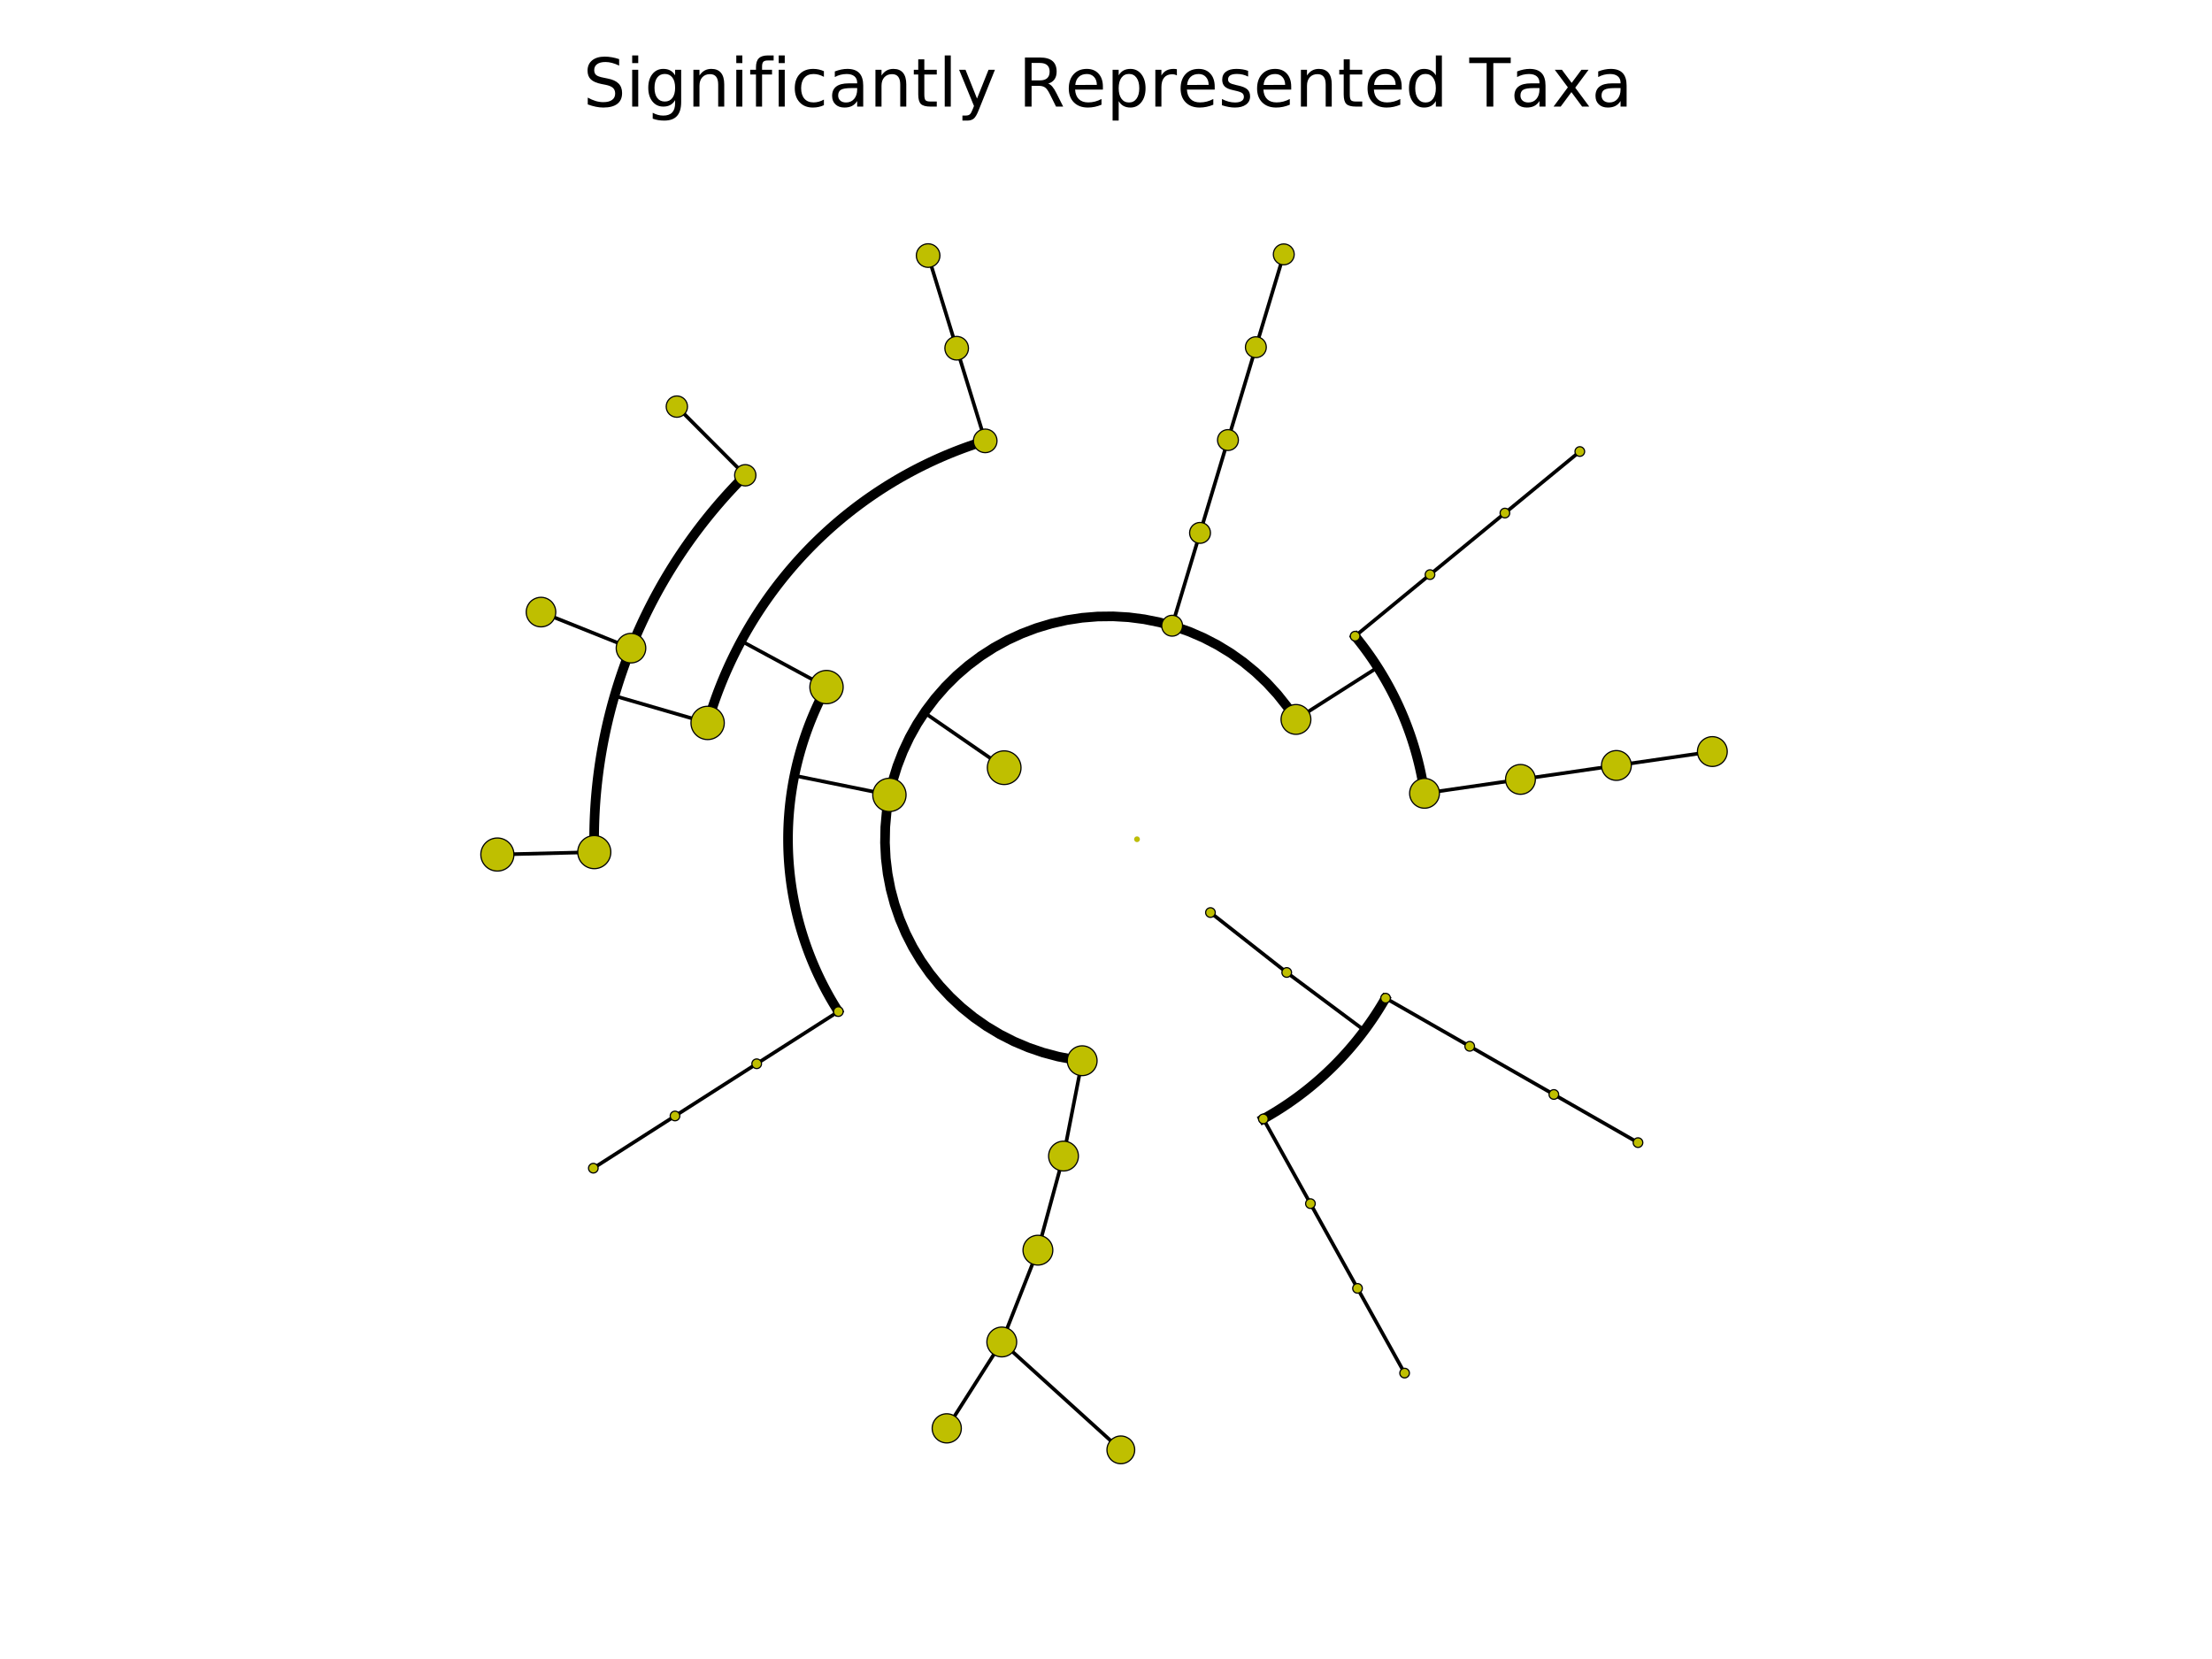 <?xml version="1.0" encoding="utf-8" standalone="no"?>
<!DOCTYPE svg PUBLIC "-//W3C//DTD SVG 1.1//EN"
  "http://www.w3.org/Graphics/SVG/1.1/DTD/svg11.dtd">
<!-- Created with matplotlib (http://matplotlib.org/) -->
<svg height="345pt" version="1.1" viewBox="0 0 460 345" width="460pt" xmlns="http://www.w3.org/2000/svg" xmlns:xlink="http://www.w3.org/1999/xlink">
 <defs>
  <style type="text/css">
*{stroke-linecap:butt;stroke-linejoin:round;}
  </style>
 </defs>
 <g id="figure_1">
  <g id="patch_1">
   <path d="M 0 345.6 
L 460.8 345.6 
L 460.8 0 
L 0 0 
z
" style="fill:#ffffff;"/>
  </g>
  <g id="axes_1">
   <g id="matplotlib.axis_1"/>
   <g id="matplotlib.axis_2"/>
   <g id="line2d_1">
    <path clip-path="url(#p51dbc90341)" d="M 336.141 159.185 
L 356.092 156.291 
" style="fill:none;stroke:#000000;stroke-linecap:square;stroke-width:0.75;"/>
   </g>
   <g id="line2d_2">
    <path clip-path="url(#p51dbc90341)" d="M 316.19 162.08 
L 336.141 159.185 
" style="fill:none;stroke:#000000;stroke-linecap:square;stroke-width:0.75;"/>
   </g>
   <g id="line2d_3"/>
   <g id="line2d_4">
    <path clip-path="url(#p51dbc90341)" d="M 296.239 164.975 
L 316.19 162.08 
" style="fill:none;stroke:#000000;stroke-linecap:square;stroke-width:0.75;"/>
   </g>
   <g id="line2d_5"/>
   <g id="line2d_6">
    <path clip-path="url(#p51dbc90341)" d="M 312.955 106.696 
L 328.531 93.897 
" style="fill:none;stroke:#000000;stroke-linecap:square;stroke-width:0.75;"/>
   </g>
   <g id="line2d_7">
    <path clip-path="url(#p51dbc90341)" d="M 297.378 119.494 
L 312.955 106.696 
" style="fill:none;stroke:#000000;stroke-linecap:square;stroke-width:0.75;"/>
   </g>
   <g id="line2d_8"/>
   <g id="line2d_9">
    <path clip-path="url(#p51dbc90341)" d="M 281.802 132.293 
L 297.378 119.494 
" style="fill:none;stroke:#000000;stroke-linecap:square;stroke-width:0.75;"/>
   </g>
   <g id="line2d_10"/>
   <g id="line2d_11">
    <path clip-path="url(#p51dbc90341)" d="M 269.504 149.611 
L 286.506 138.778 
" style="fill:none;stroke:#000000;stroke-linecap:square;stroke-width:0.75;"/>
   </g>
   <g id="line2d_12">
    <path clip-path="url(#p51dbc90341)" d="M 296.239 164.975 
L 296.14 164.317 
L 296.034 163.66 
L 295.922 163.005 
L 295.804 162.35 
L 295.679 161.696 
L 295.547 161.044 
L 295.409 160.394 
L 295.265 159.744 
L 295.113 159.096 
L 294.956 158.45 
L 294.792 157.805 
L 294.621 157.162 
L 294.445 156.521 
L 294.261 155.881 
L 294.072 155.244 
L 293.876 154.608 
L 293.673 153.974 
L 293.465 153.342 
L 293.25 152.713 
L 293.028 152.085 
L 292.801 151.46 
L 292.567 150.837 
L 292.327 150.217 
L 292.081 149.599 
L 291.828 148.983 
L 291.57 148.37 
L 291.305 147.76 
L 291.035 147.152 
L 290.758 146.547 
L 290.475 145.945 
L 290.186 145.346 
L 289.891 144.749 
L 289.591 144.156 
L 289.284 143.566 
L 288.971 142.978 
L 288.653 142.394 
L 288.329 141.813 
L 287.999 141.236 
L 287.663 140.661 
L 287.321 140.09 
L 286.974 139.523 
L 286.621 138.959 
L 286.263 138.399 
L 285.899 137.842 
L 285.529 137.289 
L 285.154 136.739 
L 284.773 136.194 
L 284.387 135.652 
L 283.996 135.114 
L 283.599 134.58 
L 283.197 134.05 
L 282.789 133.524 
L 282.377 133.002 
L 281.959 132.484 
" style="fill:none;stroke:#000000;stroke-linecap:square;stroke-width:2;"/>
   </g>
   <g id="line2d_13">
    <path clip-path="url(#p51dbc90341)" d="M 261.166 72.205 
L 266.971 52.899 
" style="fill:none;stroke:#000000;stroke-linecap:square;stroke-width:0.75;"/>
   </g>
   <g id="line2d_14">
    <path clip-path="url(#p51dbc90341)" d="M 255.361 91.512 
L 261.166 72.205 
" style="fill:none;stroke:#000000;stroke-linecap:square;stroke-width:0.75;"/>
   </g>
   <g id="line2d_15"/>
   <g id="line2d_16">
    <path clip-path="url(#p51dbc90341)" d="M 249.556 110.818 
L 255.361 91.512 
" style="fill:none;stroke:#000000;stroke-linecap:square;stroke-width:0.75;"/>
   </g>
   <g id="line2d_17"/>
   <g id="line2d_18">
    <path clip-path="url(#p51dbc90341)" d="M 243.751 130.124 
L 249.556 110.818 
" style="fill:none;stroke:#000000;stroke-linecap:square;stroke-width:0.75;"/>
   </g>
   <g id="line2d_19"/>
   <g id="line2d_20">
    <path clip-path="url(#p51dbc90341)" d="M 198.945 72.415 
L 193.01 53.148 
" style="fill:none;stroke:#000000;stroke-linecap:square;stroke-width:0.75;"/>
   </g>
   <g id="line2d_21">
    <path clip-path="url(#p51dbc90341)" d="M 204.88 91.682 
L 198.945 72.415 
" style="fill:none;stroke:#000000;stroke-linecap:square;stroke-width:0.75;"/>
   </g>
   <g id="line2d_22"/>
   <g id="line2d_23">
    <path clip-path="url(#p51dbc90341)" d="M 154.985 98.837 
L 140.756 84.556 
" style="fill:none;stroke:#000000;stroke-linecap:square;stroke-width:0.75;"/>
   </g>
   <g id="line2d_24">
    <path clip-path="url(#p51dbc90341)" d="M 131.218 134.787 
L 112.504 127.288 
" style="fill:none;stroke:#000000;stroke-linecap:square;stroke-width:0.75;"/>
   </g>
   <g id="line2d_25">
    <path clip-path="url(#p51dbc90341)" d="M 123.585 177.202 
L 103.432 177.706 
" style="fill:none;stroke:#000000;stroke-linecap:square;stroke-width:0.75;"/>
   </g>
   <g id="line2d_26">
    <path clip-path="url(#p51dbc90341)" d="M 147.156 150.337 
L 127.797 144.711 
" style="fill:none;stroke:#000000;stroke-linecap:square;stroke-width:0.75;"/>
   </g>
   <g id="line2d_27">
    <path clip-path="url(#p51dbc90341)" d="M 154.985 98.837 
L 154.232 99.595 
L 153.486 100.361 
L 152.749 101.133 
L 152.019 101.914 
L 151.296 102.701 
L 150.582 103.496 
L 149.876 104.297 
L 149.177 105.106 
L 148.487 105.922 
L 147.805 106.744 
L 147.132 107.574 
L 146.466 108.41 
L 145.809 109.252 
L 145.161 110.101 
L 144.521 110.957 
L 143.889 111.819 
L 143.267 112.687 
L 142.653 113.562 
L 142.047 114.442 
L 141.451 115.329 
L 140.863 116.221 
L 140.285 117.119 
L 139.715 118.023 
L 139.155 118.933 
L 138.603 119.848 
L 138.061 120.769 
L 137.528 121.695 
L 137.005 122.626 
L 136.49 123.563 
L 135.985 124.505 
L 135.49 125.451 
L 135.004 126.403 
L 134.527 127.359 
L 134.06 128.32 
L 133.603 129.286 
L 133.156 130.256 
L 132.718 131.231 
L 132.29 132.21 
L 131.871 133.193 
L 131.463 134.18 
L 131.064 135.172 
L 130.676 136.167 
L 130.297 137.166 
L 129.929 138.169 
L 129.57 139.175 
L 129.222 140.185 
L 128.883 141.199 
L 128.555 142.216 
L 128.237 143.236 
L 127.929 144.259 
L 127.632 145.285 
L 127.344 146.314 
L 127.067 147.346 
L 126.801 148.381 
L 126.544 149.418 
L 126.298 150.458 
L 126.063 151.5 
L 125.838 152.545 
L 125.623 153.591 
L 125.419 154.64 
L 125.226 155.691 
L 125.042 156.744 
L 124.87 157.798 
L 124.708 158.854 
L 124.556 159.912 
L 124.416 160.971 
L 124.285 162.032 
L 124.166 163.093 
L 124.057 164.156 
L 123.958 165.22 
L 123.87 166.285 
L 123.793 167.351 
L 123.727 168.417 
L 123.671 169.484 
L 123.626 170.552 
L 123.592 171.62 
L 123.568 172.688 
L 123.555 173.756 
L 123.552 174.825 
L 123.561 175.893 
L 123.58 176.961 
" style="fill:none;stroke:#000000;stroke-linecap:square;stroke-width:2;"/>
   </g>
   <g id="line2d_28">
    <path clip-path="url(#p51dbc90341)" d="M 171.88 142.884 
L 154.146 133.295 
" style="fill:none;stroke:#000000;stroke-linecap:square;stroke-width:0.75;"/>
   </g>
   <g id="line2d_29">
    <path clip-path="url(#p51dbc90341)" d="M 204.88 91.682 
L 204.052 91.941 
L 203.228 92.209 
L 202.406 92.484 
L 201.587 92.768 
L 200.771 93.061 
L 199.958 93.361 
L 199.148 93.669 
L 198.341 93.986 
L 197.537 94.311 
L 196.736 94.643 
L 195.939 94.984 
L 195.145 95.333 
L 194.355 95.689 
L 193.569 96.053 
L 192.786 96.426 
L 192.007 96.806 
L 191.231 97.193 
L 190.46 97.589 
L 189.693 97.992 
L 188.929 98.403 
L 188.17 98.822 
L 187.415 99.248 
L 186.665 99.681 
L 185.918 100.122 
L 185.177 100.571 
L 184.439 101.027 
L 183.707 101.49 
L 182.978 101.961 
L 182.255 102.439 
L 181.537 102.924 
L 180.823 103.416 
L 180.114 103.915 
L 179.411 104.422 
L 178.712 104.935 
L 178.019 105.455 
L 177.331 105.983 
L 176.648 106.517 
L 175.971 107.058 
L 175.299 107.605 
L 174.632 108.16 
L 173.971 108.721 
L 173.316 109.288 
L 172.667 109.862 
L 172.023 110.443 
L 171.385 111.03 
L 170.753 111.623 
L 170.127 112.223 
L 169.507 112.828 
L 168.893 113.44 
L 168.285 114.059 
L 167.684 114.683 
L 167.088 115.313 
L 166.499 115.949 
L 165.917 116.591 
L 165.341 117.239 
L 164.771 117.892 
L 164.208 118.551 
L 163.651 119.216 
L 163.102 119.886 
L 162.559 120.562 
L 162.022 121.243 
L 161.493 121.929 
L 160.97 122.621 
L 160.455 123.318 
L 159.946 124.02 
L 159.445 124.727 
L 158.95 125.439 
L 158.463 126.156 
L 157.983 126.878 
L 157.51 127.604 
L 157.044 128.335 
L 156.586 129.071 
L 156.135 129.812 
L 155.692 130.557 
L 155.256 131.306 
L 154.827 132.059 
L 154.406 132.817 
L 153.993 133.579 
L 153.587 134.345 
L 153.189 135.116 
L 152.799 135.89 
L 152.417 136.668 
L 152.042 137.449 
L 151.675 138.235 
L 151.316 139.024 
L 150.965 139.816 
L 150.622 140.612 
L 150.287 141.412 
L 149.96 142.215 
L 149.641 143.021 
L 149.329 143.83 
L 149.027 144.642 
L 148.732 145.457 
L 148.445 146.275 
L 148.167 147.096 
L 147.897 147.92 
L 147.635 148.746 
L 147.381 149.575 
" style="fill:none;stroke:#000000;stroke-linecap:square;stroke-width:2;"/>
   </g>
   <g id="line2d_30">
    <path clip-path="url(#p51dbc90341)" d="M 140.372 232.074 
L 123.386 242.932 
" style="fill:none;stroke:#000000;stroke-linecap:square;stroke-width:0.75;"/>
   </g>
   <g id="line2d_31">
    <path clip-path="url(#p51dbc90341)" d="M 157.359 221.216 
L 140.372 232.074 
" style="fill:none;stroke:#000000;stroke-linecap:square;stroke-width:0.75;"/>
   </g>
   <g id="line2d_32"/>
   <g id="line2d_33">
    <path clip-path="url(#p51dbc90341)" d="M 174.345 210.359 
L 157.359 221.216 
" style="fill:none;stroke:#000000;stroke-linecap:square;stroke-width:0.75;"/>
   </g>
   <g id="line2d_34"/>
   <g id="line2d_35">
    <path clip-path="url(#p51dbc90341)" d="M 184.959 165.305 
L 165.201 161.294 
" style="fill:none;stroke:#000000;stroke-linecap:square;stroke-width:0.75;"/>
   </g>
   <g id="line2d_36">
    <path clip-path="url(#p51dbc90341)" d="M 171.88 142.884 
L 171.566 143.471 
L 171.259 144.061 
L 170.957 144.653 
L 170.661 145.249 
L 170.371 145.848 
L 170.088 146.45 
L 169.81 147.054 
L 169.538 147.662 
L 169.272 148.272 
L 169.013 148.884 
L 168.76 149.499 
L 168.512 150.117 
L 168.271 150.737 
L 168.037 151.36 
L 167.808 151.984 
L 167.586 152.611 
L 167.37 153.241 
L 167.16 153.872 
L 166.957 154.505 
L 166.76 155.141 
L 166.569 155.778 
L 166.385 156.417 
L 166.207 157.058 
L 166.035 157.701 
L 165.87 158.346 
L 165.711 158.992 
L 165.559 159.64 
L 165.414 160.289 
L 165.275 160.939 
L 165.142 161.591 
L 165.016 162.244 
L 164.896 162.899 
L 164.783 163.554 
L 164.677 164.211 
L 164.577 164.869 
L 164.484 165.528 
L 164.397 166.187 
L 164.317 166.848 
L 164.243 167.509 
L 164.176 168.171 
L 164.116 168.833 
L 164.063 169.496 
L 164.016 170.16 
L 163.975 170.824 
L 163.941 171.488 
L 163.914 172.153 
L 163.894 172.818 
L 163.88 173.483 
L 163.873 174.149 
L 163.873 174.814 
L 163.879 175.479 
L 163.892 176.144 
L 163.911 176.809 
L 163.937 177.474 
L 163.97 178.138 
L 164.009 178.803 
L 164.056 179.466 
L 164.108 180.129 
L 164.168 180.792 
L 164.234 181.454 
L 164.306 182.115 
L 164.385 182.776 
L 164.471 183.436 
L 164.563 184.094 
L 164.662 184.752 
L 164.768 185.409 
L 164.88 186.065 
L 164.999 186.72 
L 165.124 187.373 
L 165.256 188.025 
L 165.394 188.676 
L 165.538 189.325 
L 165.69 189.973 
L 165.847 190.619 
L 166.011 191.264 
L 166.182 191.907 
L 166.359 192.548 
L 166.542 193.188 
L 166.732 193.825 
L 166.928 194.461 
L 167.131 195.095 
L 167.34 195.727 
L 167.555 196.356 
L 167.776 196.983 
L 168.004 197.609 
L 168.238 198.231 
L 168.478 198.852 
L 168.724 199.47 
L 168.977 200.085 
L 169.236 200.698 
L 169.5 201.309 
L 169.771 201.916 
L 170.048 202.521 
L 170.331 203.123 
L 170.62 203.722 
L 170.915 204.319 
L 171.216 204.912 
L 171.523 205.502 
L 171.835 206.09 
L 172.154 206.674 
L 172.478 207.255 
L 172.808 207.832 
L 173.144 208.406 
L 173.486 208.977 
L 173.833 209.545 
L 174.186 210.109 
" style="fill:none;stroke:#000000;stroke-linecap:square;stroke-width:2;"/>
   </g>
   <g id="line2d_37">
    <path clip-path="url(#p51dbc90341)" d="M 208.327 279.071 
L 196.883 297.034 
" style="fill:none;stroke:#000000;stroke-linecap:square;stroke-width:0.75;"/>
   </g>
   <g id="line2d_38">
    <path clip-path="url(#p51dbc90341)" d="M 208.327 279.071 
L 233.083 301.508 
" style="fill:none;stroke:#000000;stroke-linecap:square;stroke-width:0.75;"/>
   </g>
   <g id="line2d_39">
    <path clip-path="url(#p51dbc90341)" d="M 215.839 259.984 
L 208.327 279.071 
" style="fill:none;stroke:#000000;stroke-linecap:square;stroke-width:0.75;"/>
   </g>
   <g id="line2d_40"/>
   <g id="line2d_41">
    <path clip-path="url(#p51dbc90341)" d="M 221.164 240.412 
L 215.839 259.984 
" style="fill:none;stroke:#000000;stroke-linecap:square;stroke-width:0.75;"/>
   </g>
   <g id="line2d_42"/>
   <g id="line2d_43">
    <path clip-path="url(#p51dbc90341)" d="M 225.047 220.586 
L 221.164 240.412 
" style="fill:none;stroke:#000000;stroke-linecap:square;stroke-width:0.75;"/>
   </g>
   <g id="line2d_44"/>
   <g id="line2d_45">
    <path clip-path="url(#p51dbc90341)" d="M 208.826 159.647 
L 192.231 148.201 
" style="fill:none;stroke:#000000;stroke-linecap:square;stroke-width:0.75;"/>
   </g>
   <g id="line2d_46">
    <path clip-path="url(#p51dbc90341)" d="M 269.504 149.611 
L 267.666 146.937 
L 265.645 144.398 
L 263.451 142.007 
L 261.096 139.775 
L 258.59 137.713 
L 255.946 135.832 
L 253.177 134.14 
L 250.296 132.646 
L 247.318 131.357 
L 244.257 130.279 
L 241.128 129.418 
L 237.947 128.778 
L 234.728 128.362 
L 231.489 128.173 
L 228.244 128.21 
L 225.01 128.474 
L 221.802 128.964 
L 218.636 129.677 
L 215.528 130.61 
L 212.492 131.758 
L 209.545 133.115 
L 206.699 134.675 
L 203.97 136.43 
L 201.37 138.372 
L 198.912 140.491 
L 196.609 142.777 
L 194.471 145.218 
L 192.509 147.803 
L 190.732 150.519 
L 189.15 153.352 
L 187.77 156.289 
L 186.599 159.315 
L 185.642 162.416 
L 184.904 165.576 
L 184.39 168.78 
L 184.1 172.012 
L 184.038 175.257 
L 184.202 178.498 
L 184.593 181.719 
L 185.208 184.906 
L 186.045 188.041 
L 187.098 191.11 
L 188.364 194.098 
L 189.836 196.99 
L 191.506 199.773 
L 193.367 202.431 
L 195.41 204.953 
L 197.623 207.326 
L 199.998 209.538 
L 202.521 211.579 
L 205.18 213.438 
L 207.964 215.106 
L 210.857 216.576 
L 213.846 217.84 
L 216.916 218.892 
L 220.052 219.726 
L 223.238 220.34 
L 224.616 220.534 
L 224.616 220.534 
" style="fill:none;stroke:#000000;stroke-linecap:square;stroke-width:2;"/>
   </g>
   <g id="line2d_47">
    <path clip-path="url(#p51dbc90341)" d="M 282.304 267.922 
L 292.097 285.544 
" style="fill:none;stroke:#000000;stroke-linecap:square;stroke-width:0.75;"/>
   </g>
   <g id="line2d_48">
    <path clip-path="url(#p51dbc90341)" d="M 272.511 250.301 
L 282.304 267.922 
" style="fill:none;stroke:#000000;stroke-linecap:square;stroke-width:0.75;"/>
   </g>
   <g id="line2d_49"/>
   <g id="line2d_50">
    <path clip-path="url(#p51dbc90341)" d="M 262.718 232.679 
L 272.511 250.301 
" style="fill:none;stroke:#000000;stroke-linecap:square;stroke-width:0.75;"/>
   </g>
   <g id="line2d_51"/>
   <g id="line2d_52">
    <path clip-path="url(#p51dbc90341)" d="M 323.134 227.602 
L 340.631 237.616 
" style="fill:none;stroke:#000000;stroke-linecap:square;stroke-width:0.75;"/>
   </g>
   <g id="line2d_53">
    <path clip-path="url(#p51dbc90341)" d="M 305.637 217.588 
L 323.134 227.602 
" style="fill:none;stroke:#000000;stroke-linecap:square;stroke-width:0.75;"/>
   </g>
   <g id="line2d_54"/>
   <g id="line2d_55">
    <path clip-path="url(#p51dbc90341)" d="M 288.14 207.574 
L 305.637 217.588 
" style="fill:none;stroke:#000000;stroke-linecap:square;stroke-width:0.75;"/>
   </g>
   <g id="line2d_56"/>
   <g id="line2d_57">
    <path clip-path="url(#p51dbc90341)" d="M 267.583 202.231 
L 283.749 214.276 
" style="fill:none;stroke:#000000;stroke-linecap:square;stroke-width:0.75;"/>
   </g>
   <g id="line2d_58">
    <path clip-path="url(#p51dbc90341)" d="M 262.718 232.679 
L 263.298 232.353 
L 263.874 232.021 
L 264.447 231.683 
L 265.017 231.34 
L 265.584 230.991 
L 266.146 230.637 
L 266.706 230.276 
L 267.261 229.91 
L 267.813 229.539 
L 268.362 229.162 
L 268.906 228.78 
L 269.447 228.392 
L 269.983 227.999 
L 270.516 227.6 
L 271.045 227.197 
L 271.569 226.788 
L 272.09 226.373 
L 272.606 225.954 
L 273.118 225.529 
L 273.626 225.099 
L 274.13 224.665 
L 274.629 224.225 
L 275.124 223.78 
L 275.614 223.33 
L 276.1 222.876 
L 276.581 222.416 
L 277.058 221.952 
L 277.529 221.483 
L 277.997 221.01 
L 278.459 220.531 
L 278.917 220.048 
L 279.369 219.561 
L 279.817 219.069 
L 280.26 218.573 
L 280.698 218.072 
L 281.131 217.567 
L 281.559 217.057 
L 281.982 216.544 
L 282.399 216.026 
L 282.812 215.504 
L 283.219 214.977 
L 283.621 214.447 
L 284.017 213.913 
L 284.408 213.375 
L 284.794 212.833 
L 285.174 212.287 
L 285.549 211.737 
L 285.919 211.184 
L 286.282 210.627 
L 286.641 210.066 
L 286.993 209.502 
L 287.34 208.935 
L 287.681 208.363 
L 288.017 207.789 
" style="fill:none;stroke:#000000;stroke-linecap:square;stroke-width:2;"/>
   </g>
   <g id="line2d_59">
    <path clip-path="url(#p51dbc90341)" d="M 251.72 189.77 
L 267.583 202.231 
" style="fill:none;stroke:#000000;stroke-linecap:square;stroke-width:0.75;"/>
   </g>
   <g id="line2d_60"/>
   <g id="line2d_61">
    <defs>
     <path d="M 0 3.44 
C 0.912 3.44 1.787 3.078 2.433 2.433 
C 3.078 1.787 3.44 0.912 3.44 0 
C 3.44 -0.912 3.078 -1.787 2.433 -2.433 
C 1.787 -3.078 0.912 -3.44 0 -3.44 
C -0.912 -3.44 -1.787 -3.078 -2.433 -2.433 
C -3.078 -1.787 -3.44 -0.912 -3.44 0 
C -3.44 0.912 -3.078 1.787 -2.433 2.433 
C -1.787 3.078 -0.912 3.44 0 3.44 
z
" id="m416c15a9da" style="stroke:#000000;stroke-width:0.25;"/>
    </defs>
    <g clip-path="url(#p51dbc90341)">
     <use style="fill:#bfbf00;stroke:#000000;stroke-width:0.25;" x="103.432" xlink:href="#m416c15a9da" y="177.706"/>
    </g>
   </g>
   <g id="line2d_62">
    <g clip-path="url(#p51dbc90341)">
     <use style="fill:#bfbf00;stroke:#000000;stroke-width:0.25;" x="123.585" xlink:href="#m416c15a9da" y="177.202"/>
    </g>
   </g>
   <g id="line2d_63">
    <defs>
     <path d="M 0 3.072 
C 0.815 3.072 1.596 2.748 2.172 2.172 
C 2.748 1.596 3.072 0.815 3.072 0 
C 3.072 -0.815 2.748 -1.596 2.172 -2.172 
C 1.596 -2.748 0.815 -3.072 0 -3.072 
C -0.815 -3.072 -1.596 -2.748 -2.172 -2.172 
C -2.748 -1.596 -3.072 -0.815 -3.072 0 
C -3.072 0.815 -2.748 1.596 -2.172 2.172 
C -1.596 2.748 -0.815 3.072 0 3.072 
z
" id="m9faf8b4ecc" style="stroke:#000000;stroke-width:0.25;"/>
    </defs>
    <g clip-path="url(#p51dbc90341)">
     <use style="fill:#bfbf00;stroke:#000000;stroke-width:0.25;" x="112.504" xlink:href="#m9faf8b4ecc" y="127.288"/>
    </g>
   </g>
   <g id="line2d_64">
    <g clip-path="url(#p51dbc90341)">
     <use style="fill:#bfbf00;stroke:#000000;stroke-width:0.25;" x="131.218" xlink:href="#m9faf8b4ecc" y="134.787"/>
    </g>
   </g>
   <g id="line2d_65">
    <defs>
     <path d="M 0 2.215 
C 0.587 2.215 1.151 1.982 1.566 1.566 
C 1.982 1.151 2.215 0.587 2.215 0 
C 2.215 -0.587 1.982 -1.151 1.566 -1.566 
C 1.151 -1.982 0.587 -2.215 0 -2.215 
C -0.587 -2.215 -1.151 -1.982 -1.566 -1.566 
C -1.982 -1.151 -2.215 -0.587 -2.215 0 
C -2.215 0.587 -1.982 1.151 -1.566 1.566 
C -1.151 1.982 -0.587 2.215 0 2.215 
z
" id="m356cbed12f" style="stroke:#000000;stroke-width:0.25;"/>
    </defs>
    <g clip-path="url(#p51dbc90341)">
     <use style="fill:#bfbf00;stroke:#000000;stroke-width:0.25;" x="140.756" xlink:href="#m356cbed12f" y="84.556"/>
    </g>
   </g>
   <g id="line2d_66">
    <g clip-path="url(#p51dbc90341)">
     <use style="fill:#bfbf00;stroke:#000000;stroke-width:0.25;" x="154.985" xlink:href="#m356cbed12f" y="98.837"/>
    </g>
   </g>
   <g id="line2d_67">
    <defs>
     <path d="M 0 3.461 
C 0.918 3.461 1.799 3.097 2.448 2.448 
C 3.097 1.799 3.461 0.918 3.461 0 
C 3.461 -0.918 3.097 -1.799 2.448 -2.448 
C 1.799 -3.097 0.918 -3.461 0 -3.461 
C -0.918 -3.461 -1.799 -3.097 -2.448 -2.448 
C -3.097 -1.799 -3.461 -0.918 -3.461 0 
C -3.461 0.918 -3.097 1.799 -2.448 2.448 
C -1.799 3.097 -0.918 3.461 0 3.461 
z
" id="m5931576e54" style="stroke:#000000;stroke-width:0.25;"/>
    </defs>
    <g clip-path="url(#p51dbc90341)">
     <use style="fill:#bfbf00;stroke:#000000;stroke-width:0.25;" x="147.156" xlink:href="#m5931576e54" y="150.337"/>
    </g>
   </g>
   <g id="line2d_68">
    <defs>
     <path d="M 0 2.455 
C 0.651 2.455 1.276 2.197 1.736 1.736 
C 2.197 1.276 2.455 0.651 2.455 0 
C 2.455 -0.651 2.197 -1.276 1.736 -1.736 
C 1.276 -2.197 0.651 -2.455 0 -2.455 
C -0.651 -2.455 -1.276 -2.197 -1.736 -1.736 
C -2.197 -1.276 -2.455 -0.651 -2.455 0 
C -2.455 0.651 -2.197 1.276 -1.736 1.736 
C -1.276 2.197 -0.651 2.455 0 2.455 
z
" id="mc54f6858a9" style="stroke:#000000;stroke-width:0.25;"/>
    </defs>
    <g clip-path="url(#p51dbc90341)">
     <use style="fill:#bfbf00;stroke:#000000;stroke-width:0.25;" x="193.01" xlink:href="#mc54f6858a9" y="53.148"/>
    </g>
   </g>
   <g id="line2d_69">
    <g clip-path="url(#p51dbc90341)">
     <use style="fill:#bfbf00;stroke:#000000;stroke-width:0.25;" x="198.945" xlink:href="#mc54f6858a9" y="72.415"/>
    </g>
   </g>
   <g id="line2d_70">
    <g clip-path="url(#p51dbc90341)">
     <use style="fill:#bfbf00;stroke:#000000;stroke-width:0.25;" x="204.88" xlink:href="#mc54f6858a9" y="91.682"/>
    </g>
   </g>
   <g id="line2d_71">
    <defs>
     <path d="M 0 3.462 
C 0.918 3.462 1.799 3.097 2.448 2.448 
C 3.097 1.799 3.462 0.918 3.462 0 
C 3.462 -0.918 3.097 -1.799 2.448 -2.448 
C 1.799 -3.097 0.918 -3.462 0 -3.462 
C -0.918 -3.462 -1.799 -3.097 -2.448 -2.448 
C -3.097 -1.799 -3.462 -0.918 -3.462 0 
C -3.462 0.918 -3.097 1.799 -2.448 2.448 
C -1.799 3.097 -0.918 3.462 0 3.462 
z
" id="mb3f9960c20" style="stroke:#000000;stroke-width:0.25;"/>
    </defs>
    <g clip-path="url(#p51dbc90341)">
     <use style="fill:#bfbf00;stroke:#000000;stroke-width:0.25;" x="171.88" xlink:href="#mb3f9960c20" y="142.884"/>
    </g>
   </g>
   <g id="line2d_72">
    <defs>
     <path d="M 0 1 
C 0.265 1 0.52 0.895 0.707 0.707 
C 0.895 0.52 1 0.265 1 0 
C 1 -0.265 0.895 -0.52 0.707 -0.707 
C 0.52 -0.895 0.265 -1 0 -1 
C -0.265 -1 -0.52 -0.895 -0.707 -0.707 
C -0.895 -0.52 -1 -0.265 -1 0 
C -1 0.265 -0.895 0.52 -0.707 0.707 
C -0.52 0.895 -0.265 1 0 1 
z
" id="m26e850fef8" style="stroke:#000000;stroke-width:0.25;"/>
    </defs>
    <g clip-path="url(#p51dbc90341)">
     <use style="fill:#bfbf00;stroke:#000000;stroke-width:0.25;" x="123.386" xlink:href="#m26e850fef8" y="242.932"/>
    </g>
   </g>
   <g id="line2d_73">
    <g clip-path="url(#p51dbc90341)">
     <use style="fill:#bfbf00;stroke:#000000;stroke-width:0.25;" x="140.372" xlink:href="#m26e850fef8" y="232.074"/>
    </g>
   </g>
   <g id="line2d_74">
    <g clip-path="url(#p51dbc90341)">
     <use style="fill:#bfbf00;stroke:#000000;stroke-width:0.25;" x="157.359" xlink:href="#m26e850fef8" y="221.216"/>
    </g>
   </g>
   <g id="line2d_75">
    <g clip-path="url(#p51dbc90341)">
     <use style="fill:#bfbf00;stroke:#000000;stroke-width:0.25;" x="174.345" xlink:href="#m26e850fef8" y="210.359"/>
    </g>
   </g>
   <g id="line2d_76">
    <g clip-path="url(#p51dbc90341)">
     <use style="fill:#bfbf00;stroke:#000000;stroke-width:0.25;" x="184.959" xlink:href="#mb3f9960c20" y="165.305"/>
    </g>
   </g>
   <g id="line2d_77">
    <defs>
     <path d="M 0 3.099 
C 0.822 3.099 1.61 2.772 2.191 2.191 
C 2.772 1.61 3.099 0.822 3.099 0 
C 3.099 -0.822 2.772 -1.61 2.191 -2.191 
C 1.61 -2.772 0.822 -3.099 0 -3.099 
C -0.822 -3.099 -1.61 -2.772 -2.191 -2.191 
C -2.772 -1.61 -3.099 -0.822 -3.099 0 
C -3.099 0.822 -2.772 1.61 -2.191 2.191 
C -1.61 2.772 -0.822 3.099 0 3.099 
z
" id="mc726c81201" style="stroke:#000000;stroke-width:0.25;"/>
    </defs>
    <g clip-path="url(#p51dbc90341)">
     <use style="fill:#bfbf00;stroke:#000000;stroke-width:0.25;" x="356.092" xlink:href="#mc726c81201" y="156.291"/>
    </g>
   </g>
   <g id="line2d_78">
    <g clip-path="url(#p51dbc90341)">
     <use style="fill:#bfbf00;stroke:#000000;stroke-width:0.25;" x="336.141" xlink:href="#mc726c81201" y="159.185"/>
    </g>
   </g>
   <g id="line2d_79">
    <g clip-path="url(#p51dbc90341)">
     <use style="fill:#bfbf00;stroke:#000000;stroke-width:0.25;" x="316.19" xlink:href="#mc726c81201" y="162.08"/>
    </g>
   </g>
   <g id="line2d_80">
    <g clip-path="url(#p51dbc90341)">
     <use style="fill:#bfbf00;stroke:#000000;stroke-width:0.25;" x="296.239" xlink:href="#mc726c81201" y="164.975"/>
    </g>
   </g>
   <g id="line2d_81">
    <g clip-path="url(#p51dbc90341)">
     <use style="fill:#bfbf00;stroke:#000000;stroke-width:0.25;" x="328.531" xlink:href="#m26e850fef8" y="93.897"/>
    </g>
   </g>
   <g id="line2d_82">
    <g clip-path="url(#p51dbc90341)">
     <use style="fill:#bfbf00;stroke:#000000;stroke-width:0.25;" x="312.955" xlink:href="#m26e850fef8" y="106.696"/>
    </g>
   </g>
   <g id="line2d_83">
    <g clip-path="url(#p51dbc90341)">
     <use style="fill:#bfbf00;stroke:#000000;stroke-width:0.25;" x="297.378" xlink:href="#m26e850fef8" y="119.494"/>
    </g>
   </g>
   <g id="line2d_84">
    <g clip-path="url(#p51dbc90341)">
     <use style="fill:#bfbf00;stroke:#000000;stroke-width:0.25;" x="281.802" xlink:href="#m26e850fef8" y="132.293"/>
    </g>
   </g>
   <g id="line2d_85">
    <g clip-path="url(#p51dbc90341)">
     <use style="fill:#bfbf00;stroke:#000000;stroke-width:0.25;" x="269.504" xlink:href="#mc726c81201" y="149.611"/>
    </g>
   </g>
   <g id="line2d_86">
    <defs>
     <path d="M 0 3.031 
C 0.804 3.031 1.575 2.712 2.144 2.144 
C 2.712 1.575 3.031 0.804 3.031 0 
C 3.031 -0.804 2.712 -1.575 2.144 -2.144 
C 1.575 -2.712 0.804 -3.031 0 -3.031 
C -0.804 -3.031 -1.575 -2.712 -2.144 -2.144 
C -2.712 -1.575 -3.031 -0.804 -3.031 0 
C -3.031 0.804 -2.712 1.575 -2.144 2.144 
C -1.575 2.712 -0.804 3.031 0 3.031 
z
" id="mdb378cc6df" style="stroke:#000000;stroke-width:0.25;"/>
    </defs>
    <g clip-path="url(#p51dbc90341)">
     <use style="fill:#bfbf00;stroke:#000000;stroke-width:0.25;" x="196.883" xlink:href="#mdb378cc6df" y="297.034"/>
    </g>
   </g>
   <g id="line2d_87">
    <defs>
     <path d="M 0 2.884 
C 0.765 2.884 1.498 2.58 2.039 2.039 
C 2.58 1.498 2.884 0.765 2.884 0 
C 2.884 -0.765 2.58 -1.498 2.039 -2.039 
C 1.498 -2.58 0.765 -2.884 0 -2.884 
C -0.765 -2.884 -1.498 -2.58 -2.039 -2.039 
C -2.58 -1.498 -2.884 -0.765 -2.884 0 
C -2.884 0.765 -2.58 1.498 -2.039 2.039 
C -1.498 2.58 -0.765 2.884 0 2.884 
z
" id="m1b2f280d62" style="stroke:#000000;stroke-width:0.25;"/>
    </defs>
    <g clip-path="url(#p51dbc90341)">
     <use style="fill:#bfbf00;stroke:#000000;stroke-width:0.25;" x="233.083" xlink:href="#m1b2f280d62" y="301.508"/>
    </g>
   </g>
   <g id="line2d_88">
    <defs>
     <path d="M 0 3.098 
C 0.822 3.098 1.609 2.771 2.19 2.19 
C 2.771 1.609 3.098 0.822 3.098 0 
C 3.098 -0.822 2.771 -1.609 2.19 -2.19 
C 1.609 -2.771 0.822 -3.098 0 -3.098 
C -0.822 -3.098 -1.609 -2.771 -2.19 -2.19 
C -2.771 -1.609 -3.098 -0.822 -3.098 0 
C -3.098 0.822 -2.771 1.609 -2.19 2.19 
C -1.609 2.771 -0.822 3.098 0 3.098 
z
" id="m6bd0854d5d" style="stroke:#000000;stroke-width:0.25;"/>
    </defs>
    <g clip-path="url(#p51dbc90341)">
     <use style="fill:#bfbf00;stroke:#000000;stroke-width:0.25;" x="208.327" xlink:href="#m6bd0854d5d" y="279.071"/>
    </g>
   </g>
   <g id="line2d_89">
    <g clip-path="url(#p51dbc90341)">
     <use style="fill:#bfbf00;stroke:#000000;stroke-width:0.25;" x="215.839" xlink:href="#m6bd0854d5d" y="259.984"/>
    </g>
   </g>
   <g id="line2d_90">
    <g clip-path="url(#p51dbc90341)">
     <use style="fill:#bfbf00;stroke:#000000;stroke-width:0.25;" x="221.164" xlink:href="#m6bd0854d5d" y="240.412"/>
    </g>
   </g>
   <g id="line2d_91">
    <g clip-path="url(#p51dbc90341)">
     <use style="fill:#bfbf00;stroke:#000000;stroke-width:0.25;" x="225.047" xlink:href="#m6bd0854d5d" y="220.586"/>
    </g>
   </g>
   <g id="line2d_92">
    <defs>
     <path d="M 0 2.17 
C 0.576 2.17 1.128 1.942 1.535 1.535 
C 1.942 1.128 2.17 0.576 2.17 0 
C 2.17 -0.576 1.942 -1.128 1.535 -1.535 
C 1.128 -1.942 0.576 -2.17 0 -2.17 
C -0.576 -2.17 -1.128 -1.942 -1.535 -1.535 
C -1.942 -1.128 -2.17 -0.576 -2.17 0 
C -2.17 0.576 -1.942 1.128 -1.535 1.535 
C -1.128 1.942 -0.576 2.17 0 2.17 
z
" id="me649373741" style="stroke:#000000;stroke-width:0.25;"/>
    </defs>
    <g clip-path="url(#p51dbc90341)">
     <use style="fill:#bfbf00;stroke:#000000;stroke-width:0.25;" x="266.971" xlink:href="#me649373741" y="52.899"/>
    </g>
   </g>
   <g id="line2d_93">
    <g clip-path="url(#p51dbc90341)">
     <use style="fill:#bfbf00;stroke:#000000;stroke-width:0.25;" x="261.166" xlink:href="#me649373741" y="72.205"/>
    </g>
   </g>
   <g id="line2d_94">
    <g clip-path="url(#p51dbc90341)">
     <use style="fill:#bfbf00;stroke:#000000;stroke-width:0.25;" x="255.361" xlink:href="#me649373741" y="91.512"/>
    </g>
   </g>
   <g id="line2d_95">
    <g clip-path="url(#p51dbc90341)">
     <use style="fill:#bfbf00;stroke:#000000;stroke-width:0.25;" x="249.556" xlink:href="#me649373741" y="110.818"/>
    </g>
   </g>
   <g id="line2d_96">
    <g clip-path="url(#p51dbc90341)">
     <use style="fill:#bfbf00;stroke:#000000;stroke-width:0.25;" x="243.751" xlink:href="#me649373741" y="130.124"/>
    </g>
   </g>
   <g id="line2d_97">
    <defs>
     <path d="M 0 3.5 
C 0.928 3.5 1.819 3.131 2.475 2.475 
C 3.131 1.819 3.5 0.928 3.5 0 
C 3.5 -0.928 3.131 -1.819 2.475 -2.475 
C 1.819 -3.131 0.928 -3.5 0 -3.5 
C -0.928 -3.5 -1.819 -3.131 -2.475 -2.475 
C -3.131 -1.819 -3.5 -0.928 -3.5 0 
C -3.5 0.928 -3.131 1.819 -2.475 2.475 
C -1.819 3.131 -0.928 3.5 0 3.5 
z
" id="mc4cdc5cc38" style="stroke:#000000;stroke-width:0.25;"/>
    </defs>
    <g clip-path="url(#p51dbc90341)">
     <use style="fill:#bfbf00;stroke:#000000;stroke-width:0.25;" x="208.826" xlink:href="#mc4cdc5cc38" y="159.647"/>
    </g>
   </g>
   <g id="line2d_98">
    <g clip-path="url(#p51dbc90341)">
     <use style="fill:#bfbf00;stroke:#000000;stroke-width:0.25;" x="292.097" xlink:href="#m26e850fef8" y="285.544"/>
    </g>
   </g>
   <g id="line2d_99">
    <g clip-path="url(#p51dbc90341)">
     <use style="fill:#bfbf00;stroke:#000000;stroke-width:0.25;" x="282.304" xlink:href="#m26e850fef8" y="267.922"/>
    </g>
   </g>
   <g id="line2d_100">
    <g clip-path="url(#p51dbc90341)">
     <use style="fill:#bfbf00;stroke:#000000;stroke-width:0.25;" x="272.511" xlink:href="#m26e850fef8" y="250.301"/>
    </g>
   </g>
   <g id="line2d_101">
    <g clip-path="url(#p51dbc90341)">
     <use style="fill:#bfbf00;stroke:#000000;stroke-width:0.25;" x="262.718" xlink:href="#m26e850fef8" y="232.679"/>
    </g>
   </g>
   <g id="line2d_102">
    <g clip-path="url(#p51dbc90341)">
     <use style="fill:#bfbf00;stroke:#000000;stroke-width:0.25;" x="340.631" xlink:href="#m26e850fef8" y="237.616"/>
    </g>
   </g>
   <g id="line2d_103">
    <g clip-path="url(#p51dbc90341)">
     <use style="fill:#bfbf00;stroke:#000000;stroke-width:0.25;" x="323.134" xlink:href="#m26e850fef8" y="227.602"/>
    </g>
   </g>
   <g id="line2d_104">
    <g clip-path="url(#p51dbc90341)">
     <use style="fill:#bfbf00;stroke:#000000;stroke-width:0.25;" x="305.637" xlink:href="#m26e850fef8" y="217.588"/>
    </g>
   </g>
   <g id="line2d_105">
    <g clip-path="url(#p51dbc90341)">
     <use style="fill:#bfbf00;stroke:#000000;stroke-width:0.25;" x="288.14" xlink:href="#m26e850fef8" y="207.574"/>
    </g>
   </g>
   <g id="line2d_106">
    <g clip-path="url(#p51dbc90341)">
     <use style="fill:#bfbf00;stroke:#000000;stroke-width:0.25;" x="267.583" xlink:href="#m26e850fef8" y="202.231"/>
    </g>
   </g>
   <g id="line2d_107">
    <g clip-path="url(#p51dbc90341)">
     <use style="fill:#bfbf00;stroke:#000000;stroke-width:0.25;" x="251.72" xlink:href="#m26e850fef8" y="189.77"/>
    </g>
   </g>
   <g id="line2d_108">
    <defs>
     <path d="M 0 0.583 
C 0.155 0.583 0.303 0.522 0.412 0.412 
C 0.522 0.303 0.583 0.155 0.583 0 
C 0.583 -0.155 0.522 -0.303 0.412 -0.412 
C 0.303 -0.522 0.155 -0.583 0 -0.583 
C -0.155 -0.583 -0.303 -0.522 -0.412 -0.412 
C -0.522 -0.303 -0.583 -0.155 -0.583 0 
C -0.583 0.155 -0.522 0.303 -0.412 0.412 
C -0.303 0.522 -0.155 0.583 0 0.583 
z
" id="me1332addb0" style="stroke:#000000;stroke-width:0.01;"/>
    </defs>
    <g clip-path="url(#p51dbc90341)">
     <use style="fill:#bfbf00;stroke:#000000;stroke-width:0.01;" x="236.448" xlink:href="#me1332addb0" y="174.528"/>
    </g>
   </g>
   <g id="text_1">
    <!-- Significantly Represented Taxa -->
    <defs>
     <path d="M 53.516 70.516 
L 53.516 60.891 
Q 47.906 63.578 42.922 64.891 
Q 37.938 66.219 33.297 66.219 
Q 25.25 66.219 20.875 63.094 
Q 16.5 59.969 16.5 54.203 
Q 16.5 49.359 19.406 46.891 
Q 22.312 44.438 30.422 42.922 
L 36.375 41.703 
Q 47.406 39.594 52.656 34.297 
Q 57.906 29 57.906 20.125 
Q 57.906 9.516 50.797 4.047 
Q 43.703 -1.422 29.984 -1.422 
Q 24.812 -1.422 18.969 -0.25 
Q 13.141 0.922 6.891 3.219 
L 6.891 13.375 
Q 12.891 10.016 18.656 8.297 
Q 24.422 6.594 29.984 6.594 
Q 38.422 6.594 43.016 9.906 
Q 47.609 13.234 47.609 19.391 
Q 47.609 24.75 44.312 27.781 
Q 41.016 30.812 33.5 32.328 
L 27.484 33.5 
Q 16.453 35.688 11.516 40.375 
Q 6.594 45.062 6.594 53.422 
Q 6.594 63.094 13.406 68.656 
Q 20.219 74.219 32.172 74.219 
Q 37.312 74.219 42.625 73.281 
Q 47.953 72.359 53.516 70.516 
" id="DejaVuSans-53"/>
     <path d="M 9.422 54.688 
L 18.406 54.688 
L 18.406 0 
L 9.422 0 
z
M 9.422 75.984 
L 18.406 75.984 
L 18.406 64.594 
L 9.422 64.594 
z
" id="DejaVuSans-69"/>
     <path d="M 45.406 27.984 
Q 45.406 37.75 41.375 43.109 
Q 37.359 48.484 30.078 48.484 
Q 22.859 48.484 18.828 43.109 
Q 14.797 37.75 14.797 27.984 
Q 14.797 18.266 18.828 12.891 
Q 22.859 7.516 30.078 7.516 
Q 37.359 7.516 41.375 12.891 
Q 45.406 18.266 45.406 27.984 
M 54.391 6.781 
Q 54.391 -7.172 48.188 -13.984 
Q 42 -20.797 29.203 -20.797 
Q 24.469 -20.797 20.266 -20.094 
Q 16.062 -19.391 12.109 -17.922 
L 12.109 -9.188 
Q 16.062 -11.328 19.922 -12.344 
Q 23.781 -13.375 27.781 -13.375 
Q 36.625 -13.375 41.016 -8.766 
Q 45.406 -4.156 45.406 5.172 
L 45.406 9.625 
Q 42.625 4.781 38.281 2.391 
Q 33.938 0 27.875 0 
Q 17.828 0 11.672 7.656 
Q 5.516 15.328 5.516 27.984 
Q 5.516 40.672 11.672 48.328 
Q 17.828 56 27.875 56 
Q 33.938 56 38.281 53.609 
Q 42.625 51.219 45.406 46.391 
L 45.406 54.688 
L 54.391 54.688 
z
" id="DejaVuSans-67"/>
     <path d="M 54.891 33.016 
L 54.891 0 
L 45.906 0 
L 45.906 32.719 
Q 45.906 40.484 42.875 44.328 
Q 39.844 48.188 33.797 48.188 
Q 26.516 48.188 22.312 43.547 
Q 18.109 38.922 18.109 30.906 
L 18.109 0 
L 9.078 0 
L 9.078 54.688 
L 18.109 54.688 
L 18.109 46.188 
Q 21.344 51.125 25.703 53.562 
Q 30.078 56 35.797 56 
Q 45.219 56 50.047 50.172 
Q 54.891 44.344 54.891 33.016 
" id="DejaVuSans-6e"/>
     <path d="M 37.109 75.984 
L 37.109 68.5 
L 28.516 68.5 
Q 23.688 68.5 21.797 66.547 
Q 19.922 64.594 19.922 59.516 
L 19.922 54.688 
L 34.719 54.688 
L 34.719 47.703 
L 19.922 47.703 
L 19.922 0 
L 10.891 0 
L 10.891 47.703 
L 2.297 47.703 
L 2.297 54.688 
L 10.891 54.688 
L 10.891 58.5 
Q 10.891 67.625 15.141 71.797 
Q 19.391 75.984 28.609 75.984 
z
" id="DejaVuSans-66"/>
     <path d="M 48.781 52.594 
L 48.781 44.188 
Q 44.969 46.297 41.141 47.344 
Q 37.312 48.391 33.406 48.391 
Q 24.656 48.391 19.812 42.844 
Q 14.984 37.312 14.984 27.297 
Q 14.984 17.281 19.812 11.734 
Q 24.656 6.203 33.406 6.203 
Q 37.312 6.203 41.141 7.25 
Q 44.969 8.297 48.781 10.406 
L 48.781 2.094 
Q 45.016 0.344 40.984 -0.531 
Q 36.969 -1.422 32.422 -1.422 
Q 20.062 -1.422 12.781 6.344 
Q 5.516 14.109 5.516 27.297 
Q 5.516 40.672 12.859 48.328 
Q 20.219 56 33.016 56 
Q 37.156 56 41.109 55.141 
Q 45.062 54.297 48.781 52.594 
" id="DejaVuSans-63"/>
     <path d="M 34.281 27.484 
Q 23.391 27.484 19.188 25 
Q 14.984 22.516 14.984 16.5 
Q 14.984 11.719 18.141 8.906 
Q 21.297 6.109 26.703 6.109 
Q 34.188 6.109 38.703 11.406 
Q 43.219 16.703 43.219 25.484 
L 43.219 27.484 
z
M 52.203 31.203 
L 52.203 0 
L 43.219 0 
L 43.219 8.297 
Q 40.141 3.328 35.547 0.953 
Q 30.953 -1.422 24.312 -1.422 
Q 15.922 -1.422 10.953 3.297 
Q 6 8.016 6 15.922 
Q 6 25.141 12.172 29.828 
Q 18.359 34.516 30.609 34.516 
L 43.219 34.516 
L 43.219 35.406 
Q 43.219 41.609 39.141 45 
Q 35.062 48.391 27.688 48.391 
Q 23 48.391 18.547 47.266 
Q 14.109 46.141 10.016 43.891 
L 10.016 52.203 
Q 14.938 54.109 19.578 55.047 
Q 24.219 56 28.609 56 
Q 40.484 56 46.344 49.844 
Q 52.203 43.703 52.203 31.203 
" id="DejaVuSans-61"/>
     <path d="M 18.312 70.219 
L 18.312 54.688 
L 36.812 54.688 
L 36.812 47.703 
L 18.312 47.703 
L 18.312 18.016 
Q 18.312 11.328 20.141 9.422 
Q 21.969 7.516 27.594 7.516 
L 36.812 7.516 
L 36.812 0 
L 27.594 0 
Q 17.188 0 13.234 3.875 
Q 9.281 7.766 9.281 18.016 
L 9.281 47.703 
L 2.688 47.703 
L 2.688 54.688 
L 9.281 54.688 
L 9.281 70.219 
z
" id="DejaVuSans-74"/>
     <path d="M 9.422 75.984 
L 18.406 75.984 
L 18.406 0 
L 9.422 0 
z
" id="DejaVuSans-6c"/>
     <path d="M 32.172 -5.078 
Q 28.375 -14.844 24.75 -17.812 
Q 21.141 -20.797 15.094 -20.797 
L 7.906 -20.797 
L 7.906 -13.281 
L 13.188 -13.281 
Q 16.891 -13.281 18.938 -11.516 
Q 21 -9.766 23.484 -3.219 
L 25.094 0.875 
L 2.984 54.688 
L 12.5 54.688 
L 29.594 11.922 
L 46.688 54.688 
L 56.203 54.688 
z
" id="DejaVuSans-79"/>
     <path id="DejaVuSans-20"/>
     <path d="M 44.391 34.188 
Q 47.562 33.109 50.562 29.594 
Q 53.562 26.078 56.594 19.922 
L 66.609 0 
L 56 0 
L 46.688 18.703 
Q 43.062 26.031 39.672 28.422 
Q 36.281 30.812 30.422 30.812 
L 19.672 30.812 
L 19.672 0 
L 9.812 0 
L 9.812 72.906 
L 32.078 72.906 
Q 44.578 72.906 50.734 67.672 
Q 56.891 62.453 56.891 51.906 
Q 56.891 45.016 53.688 40.469 
Q 50.484 35.938 44.391 34.188 
M 19.672 64.797 
L 19.672 38.922 
L 32.078 38.922 
Q 39.203 38.922 42.844 42.219 
Q 46.484 45.516 46.484 51.906 
Q 46.484 58.297 42.844 61.547 
Q 39.203 64.797 32.078 64.797 
z
" id="DejaVuSans-52"/>
     <path d="M 56.203 29.594 
L 56.203 25.203 
L 14.891 25.203 
Q 15.484 15.922 20.484 11.062 
Q 25.484 6.203 34.422 6.203 
Q 39.594 6.203 44.453 7.469 
Q 49.312 8.734 54.109 11.281 
L 54.109 2.781 
Q 49.266 0.734 44.188 -0.344 
Q 39.109 -1.422 33.891 -1.422 
Q 20.797 -1.422 13.156 6.188 
Q 5.516 13.812 5.516 26.812 
Q 5.516 40.234 12.766 48.109 
Q 20.016 56 32.328 56 
Q 43.359 56 49.781 48.891 
Q 56.203 41.797 56.203 29.594 
M 47.219 32.234 
Q 47.125 39.594 43.094 43.984 
Q 39.062 48.391 32.422 48.391 
Q 24.906 48.391 20.391 44.141 
Q 15.875 39.891 15.188 32.172 
z
" id="DejaVuSans-65"/>
     <path d="M 18.109 8.203 
L 18.109 -20.797 
L 9.078 -20.797 
L 9.078 54.688 
L 18.109 54.688 
L 18.109 46.391 
Q 20.953 51.266 25.266 53.625 
Q 29.594 56 35.594 56 
Q 45.562 56 51.781 48.094 
Q 58.016 40.188 58.016 27.297 
Q 58.016 14.406 51.781 6.484 
Q 45.562 -1.422 35.594 -1.422 
Q 29.594 -1.422 25.266 0.953 
Q 20.953 3.328 18.109 8.203 
M 48.688 27.297 
Q 48.688 37.203 44.609 42.844 
Q 40.531 48.484 33.406 48.484 
Q 26.266 48.484 22.188 42.844 
Q 18.109 37.203 18.109 27.297 
Q 18.109 17.391 22.188 11.75 
Q 26.266 6.109 33.406 6.109 
Q 40.531 6.109 44.609 11.75 
Q 48.688 17.391 48.688 27.297 
" id="DejaVuSans-70"/>
     <path d="M 41.109 46.297 
Q 39.594 47.172 37.812 47.578 
Q 36.031 48 33.891 48 
Q 26.266 48 22.188 43.047 
Q 18.109 38.094 18.109 28.812 
L 18.109 0 
L 9.078 0 
L 9.078 54.688 
L 18.109 54.688 
L 18.109 46.188 
Q 20.953 51.172 25.484 53.578 
Q 30.031 56 36.531 56 
Q 37.453 56 38.578 55.875 
Q 39.703 55.766 41.062 55.516 
z
" id="DejaVuSans-72"/>
     <path d="M 44.281 53.078 
L 44.281 44.578 
Q 40.484 46.531 36.375 47.5 
Q 32.281 48.484 27.875 48.484 
Q 21.188 48.484 17.844 46.438 
Q 14.5 44.391 14.5 40.281 
Q 14.5 37.156 16.891 35.375 
Q 19.281 33.594 26.516 31.984 
L 29.594 31.297 
Q 39.156 29.25 43.188 25.516 
Q 47.219 21.781 47.219 15.094 
Q 47.219 7.469 41.188 3.016 
Q 35.156 -1.422 24.609 -1.422 
Q 20.219 -1.422 15.453 -0.562 
Q 10.688 0.297 5.422 2 
L 5.422 11.281 
Q 10.406 8.688 15.234 7.391 
Q 20.062 6.109 24.812 6.109 
Q 31.156 6.109 34.562 8.281 
Q 37.984 10.453 37.984 14.406 
Q 37.984 18.062 35.516 20.016 
Q 33.062 21.969 24.703 23.781 
L 21.578 24.516 
Q 13.234 26.266 9.516 29.906 
Q 5.812 33.547 5.812 39.891 
Q 5.812 47.609 11.281 51.797 
Q 16.75 56 26.812 56 
Q 31.781 56 36.172 55.266 
Q 40.578 54.547 44.281 53.078 
" id="DejaVuSans-73"/>
     <path d="M 45.406 46.391 
L 45.406 75.984 
L 54.391 75.984 
L 54.391 0 
L 45.406 0 
L 45.406 8.203 
Q 42.578 3.328 38.25 0.953 
Q 33.938 -1.422 27.875 -1.422 
Q 17.969 -1.422 11.734 6.484 
Q 5.516 14.406 5.516 27.297 
Q 5.516 40.188 11.734 48.094 
Q 17.969 56 27.875 56 
Q 33.938 56 38.25 53.625 
Q 42.578 51.266 45.406 46.391 
M 14.797 27.297 
Q 14.797 17.391 18.875 11.75 
Q 22.953 6.109 30.078 6.109 
Q 37.203 6.109 41.297 11.75 
Q 45.406 17.391 45.406 27.297 
Q 45.406 37.203 41.297 42.844 
Q 37.203 48.484 30.078 48.484 
Q 22.953 48.484 18.875 42.844 
Q 14.797 37.203 14.797 27.297 
" id="DejaVuSans-64"/>
     <path d="M -0.297 72.906 
L 61.375 72.906 
L 61.375 64.594 
L 35.5 64.594 
L 35.5 0 
L 25.594 0 
L 25.594 64.594 
L -0.297 64.594 
z
" id="DejaVuSans-54"/>
     <path d="M 54.891 54.688 
L 35.109 28.078 
L 55.906 0 
L 45.312 0 
L 29.391 21.484 
L 13.484 0 
L 2.875 0 
L 24.125 28.609 
L 4.688 54.688 
L 15.281 54.688 
L 29.781 35.203 
L 44.281 54.688 
z
" id="DejaVuSans-78"/>
    </defs>
    <g transform="translate(121.262 22.166)scale(0.14 -0.14)">
     <use xlink:href="#DejaVuSans-53"/>
     <use x="63.477" xlink:href="#DejaVuSans-69"/>
     <use x="91.26" xlink:href="#DejaVuSans-67"/>
     <use x="154.736" xlink:href="#DejaVuSans-6e"/>
     <use x="218.115" xlink:href="#DejaVuSans-69"/>
     <use x="245.898" xlink:href="#DejaVuSans-66"/>
     <use x="281.104" xlink:href="#DejaVuSans-69"/>
     <use x="308.887" xlink:href="#DejaVuSans-63"/>
     <use x="363.867" xlink:href="#DejaVuSans-61"/>
     <use x="425.146" xlink:href="#DejaVuSans-6e"/>
     <use x="488.525" xlink:href="#DejaVuSans-74"/>
     <use x="527.734" xlink:href="#DejaVuSans-6c"/>
     <use x="555.518" xlink:href="#DejaVuSans-79"/>
     <use x="614.697" xlink:href="#DejaVuSans-20"/>
     <use x="646.484" xlink:href="#DejaVuSans-52"/>
     <use x="715.904" xlink:href="#DejaVuSans-65"/>
     <use x="777.428" xlink:href="#DejaVuSans-70"/>
     <use x="840.904" xlink:href="#DejaVuSans-72"/>
     <use x="881.986" xlink:href="#DejaVuSans-65"/>
     <use x="943.51" xlink:href="#DejaVuSans-73"/>
     <use x="995.609" xlink:href="#DejaVuSans-65"/>
     <use x="1057.133" xlink:href="#DejaVuSans-6e"/>
     <use x="1120.512" xlink:href="#DejaVuSans-74"/>
     <use x="1159.721" xlink:href="#DejaVuSans-65"/>
     <use x="1221.244" xlink:href="#DejaVuSans-64"/>
     <use x="1284.721" xlink:href="#DejaVuSans-20"/>
     <use x="1316.508" xlink:href="#DejaVuSans-54"/>
     <use x="1377.342" xlink:href="#DejaVuSans-61"/>
     <use x="1438.621" xlink:href="#DejaVuSans-78"/>
     <use x="1497.801" xlink:href="#DejaVuSans-61"/>
    </g>
   </g>
   <g id="legend_1"/>
  </g>
 </g>
 <defs>
  <clipPath id="p51dbc90341">
   <path d="M 230.4 307.584 
C 265.687 307.584 299.533 293.564 324.485 268.613 
C 349.436 243.661 363.456 209.815 363.456 174.528 
C 363.456 139.241 349.436 105.395 324.485 80.443 
C 299.533 55.492 265.687 41.472 230.4 41.472 
C 195.113 41.472 161.267 55.492 136.315 80.443 
C 111.364 105.395 97.344 139.241 97.344 174.528 
C 97.344 209.815 111.364 243.661 136.315 268.613 
C 161.267 293.564 195.113 307.584 230.4 307.584 
z
"/>
  </clipPath>
 </defs>
</svg>
